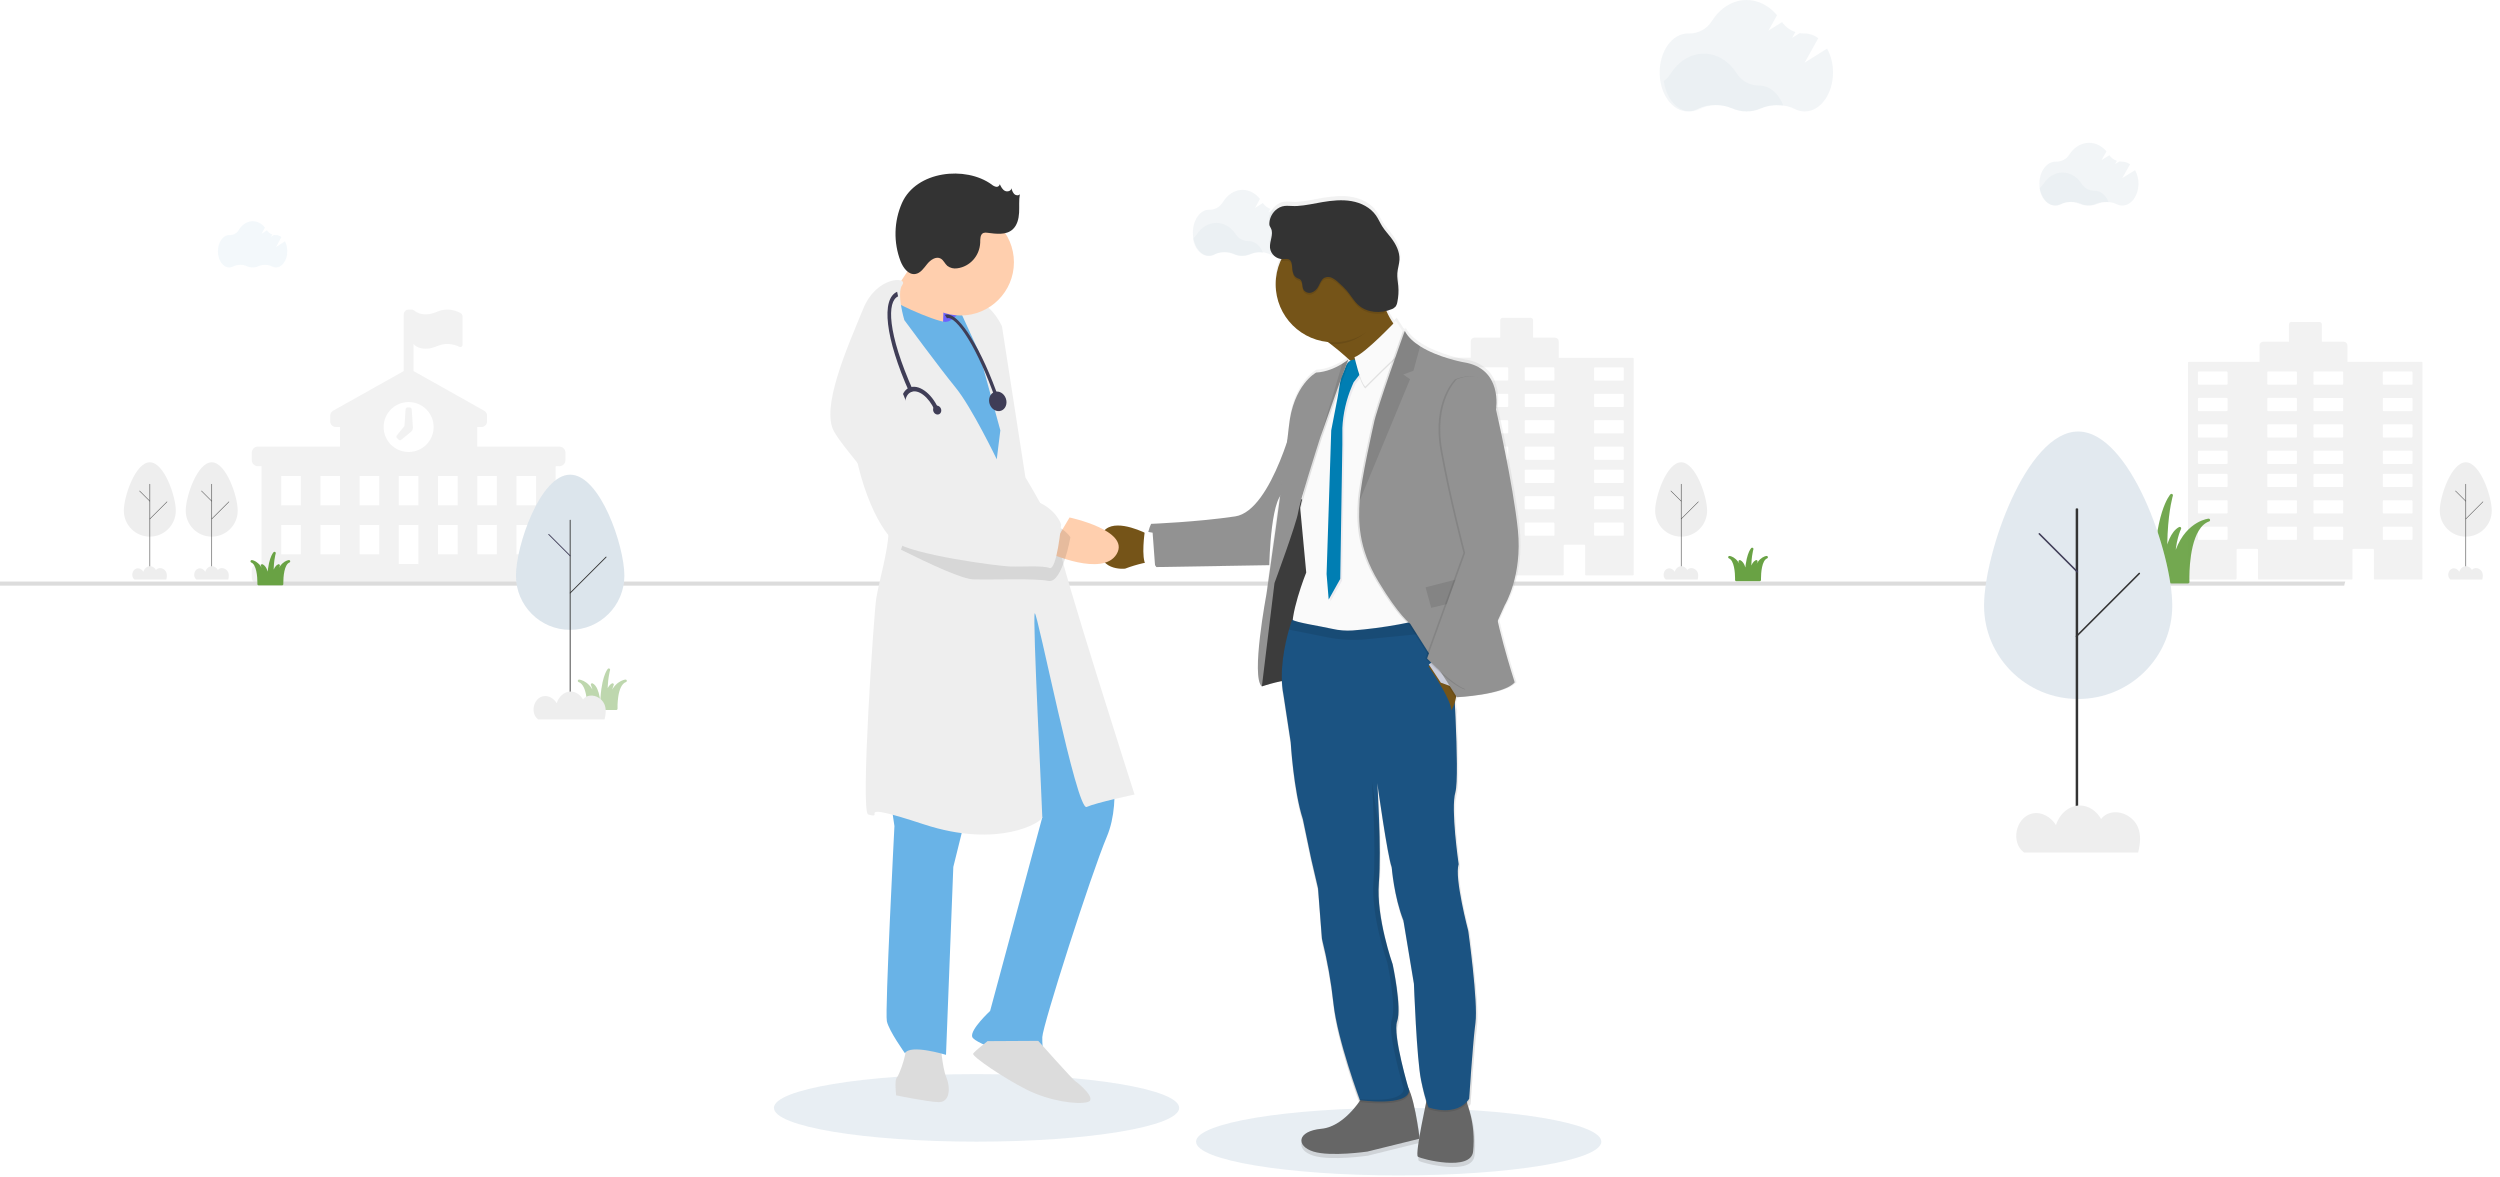 <svg xmlns="http://www.w3.org/2000/svg" width="533" height="251" viewBox="0 0 533 251">
    <defs>
        <linearGradient id="vwb3yh61ia" x1="49.99%" x2="49.99%" y1="100.007%" y2="-.002%">
            <stop offset="0%" stop-color="gray" stop-opacity=".25"/>
            <stop offset="54%" stop-color="gray" stop-opacity=".12"/>
            <stop offset="100%" stop-color="gray" stop-opacity=".1"/>
        </linearGradient>
    </defs>
    <g fill="none" fill-rule="evenodd">
        <g>
            <g>
                <g>
                    <path fill="#DCDCDC" fill-rule="nonzero" d="M499.776 124.868L0 124.868 0 123.988 500 123.988z" transform="translate(-782 -514) translate(782 514)"/>
                    <path fill="#DCDCDC" fill-rule="nonzero" d="M516.298 77.157h-15.817v-3.469c0-.22-.086-.431-.24-.587-.153-.156-.361-.243-.578-.243h-4.644v-3.696c0-.288-.23-.522-.515-.522h-5.986c-.284 0-.514.234-.515.522v3.696h-5.457c-.218 0-.427.087-.58.242-.154.156-.241.368-.241.588v3.467h-15.08c-.09 0-.165.076-.165.169v46.059c0 .093.074.169.166.169h10.023c.092 0 .167-.076.167-.169v-6.2c0-.093.075-.168.167-.168h4.234c.092 0 .166.076.166.169v6.196c0 .092.073.168.165.169h19.808c.092-.001.166-.076.166-.17v-6.195c0-.093.074-.169.165-.17h4.234c.092 0 .167.076.167.17v6.196c0 .093.075.168.167.169h10.023c.092-.001.166-.076.166-.17V77.327c0-.093-.074-.168-.166-.169zm-41.37 37.757c0 .105-.072.19-.16.19h-6.015c-.043 0-.084-.02-.114-.055-.03-.036-.047-.084-.047-.135v-2.434c0-.05.017-.1.047-.136.03-.036.071-.056.114-.056h6.015c.088.001.16.087.16.192v2.434zm0-5.633c0 .105-.072.19-.16.191h-6.015c-.043 0-.084-.02-.114-.056-.03-.036-.047-.085-.047-.136v-2.432c0-.05.017-.1.047-.136.03-.036.071-.056.114-.056h6.015c.042 0 .083.02.113.057.03.036.047.084.047.135v2.433zm0-5.632c0 .105-.072.19-.16.191h-6.015c-.089 0-.161-.086-.161-.191v-2.433c0-.05.017-.1.047-.136.03-.036.071-.056.114-.056h6.015c.088.001.16.087.16.192v2.433zm0-4.928c0 .05-.017.1-.047.135-.03.036-.07.056-.113.056h-6.015c-.043 0-.084-.02-.114-.056-.03-.036-.047-.084-.047-.135v-2.434c0-.05.017-.1.047-.135.03-.036.071-.056.114-.056h6.015c.042 0 .083.02.113.056.03.036.047.084.047.135v2.434zm0-5.633c0 .105-.072.191-.16.192h-6.015c-.043 0-.084-.02-.114-.056-.03-.036-.047-.085-.047-.136v-2.434c0-.05.017-.099.047-.135.03-.035.071-.055.114-.055h6.015c.088 0 .16.085.16.19v2.434zm0-5.63c0 .105-.072.19-.16.19h-6.015c-.043 0-.084-.02-.114-.055-.03-.036-.047-.084-.047-.135v-2.434c0-.106.072-.191.161-.192h6.015c.088.001.16.087.16.192v2.434zm0-5.634c0 .05-.017.1-.047.135-.03.036-.07.057-.113.057h-6.015c-.043 0-.084-.02-.114-.056-.03-.036-.047-.085-.047-.136v-2.432c0-.05.017-.1.047-.136.03-.036.071-.056.114-.056h6.015c.042 0 .083.02.113.057.03.036.047.084.047.135v2.432zm14.784 33.09c0 .05-.017.1-.047.135s-.071.055-.114.055h-6.013c-.089 0-.161-.085-.162-.19v-2.434c0-.106.073-.192.162-.192h6.013c.043 0 .084.02.114.056.03.036.047.085.047.136v2.434zm0-5.634c0 .051-.017.1-.047.136-.03.036-.071.056-.114.056h-6.013c-.09 0-.162-.086-.162-.192v-2.432c0-.106.072-.192.162-.192h6.013c.043 0 .084.02.114.056.03.036.047.085.047.136v2.432zm0-5.63c0 .105-.072.19-.161.19h-6.013c-.09 0-.162-.085-.162-.19v-2.434c0-.106.073-.192.162-.192h6.013c.043 0 .084.02.114.056.03.036.047.085.047.136v2.433zm0-4.929c0 .05-.017.1-.047.135-.03.036-.071.056-.114.056h-6.013c-.043 0-.084-.02-.115-.056-.03-.035-.047-.084-.047-.135v-2.434c0-.05.017-.1.047-.135.03-.036.072-.056.115-.056h6.013c.043 0 .084.02.114.056.03.035.047.084.047.135v2.434zm0-5.633c0 .051-.017.1-.047.136-.03.036-.071.056-.114.056h-6.013c-.09 0-.162-.086-.162-.192v-2.434c0-.105.073-.19.162-.19h6.013c.043 0 .084.02.114.055.03.036.047.084.047.135v2.434zm0-5.63c0 .05-.017.1-.047.135s-.071.055-.114.055h-6.013c-.089 0-.161-.085-.162-.19v-2.434c0-.106.073-.192.162-.192h6.013c.089 0 .161.086.161.192v2.434zm0-5.634c0 .051-.017.1-.047.136-.03.036-.071.056-.114.056h-6.013c-.09 0-.162-.086-.162-.192v-2.432c0-.106.072-.192.162-.192h6.013c.043 0 .084.02.114.056.03.036.047.085.047.136v2.432zm9.856 33.09c0 .05-.017.1-.048.135-.03.035-.071.055-.114.055h-6.013c-.089 0-.16-.085-.161-.19v-2.435c0-.105.072-.19.161-.191h6.01c.09 0 .163.086.163.191l.002 2.435zm0-5.633c0 .05-.017.1-.047.135-.03.036-.072.056-.115.056h-6.013c-.089 0-.161-.086-.161-.191v-2.434c0-.105.072-.19.161-.191h6.01c.044 0 .085.02.116.056.03.036.047.085.047.135l.002 2.434zm0-5.632c0 .106-.073.191-.162.191h-6.013c-.089 0-.16-.086-.161-.19v-2.434c0-.106.072-.191.161-.192h6.01c.09 0 .163.086.163.192l.002 2.433zm0-4.928c0 .051-.017.1-.047.135-.03.036-.072.056-.115.056h-6.013c-.043 0-.084-.02-.114-.056-.03-.036-.047-.084-.047-.135v-2.434c0-.05.017-.1.047-.135.03-.036.071-.056.114-.056h6.01c.044 0 .085.02.115.056.03.035.048.084.048.135l.002 2.434zm0-5.632c0 .105-.072.191-.162.191h-6.013c-.089 0-.161-.086-.161-.191v-2.435c0-.105.072-.19.161-.19h6.01c.044 0 .085.02.115.055.03.036.047.084.048.135l.002 2.435zm0-5.63c0 .05-.017.098-.048.134-.03.035-.071.055-.114.055h-6.013c-.089 0-.16-.085-.161-.19v-2.435c0-.105.072-.19.161-.191h6.01c.09 0 .162.086.163.191l.002 2.435zm0-5.634c0 .05-.017.1-.047.135-.03.036-.072.056-.115.056h-6.013c-.089 0-.161-.086-.161-.191V79.39c0-.105.072-.19.161-.191h6.01c.044 0 .085.02.116.056.03.036.047.085.047.135l.002 2.434zm14.784 33.089c0 .105-.073.19-.162.19h-6.012c-.043 0-.084-.02-.114-.055-.03-.036-.048-.084-.048-.135v-2.434c0-.106.072-.192.162-.192h6.01c.043 0 .085.02.116.056.03.036.048.085.048.136v2.434zm0-5.634c0 .106-.072.192-.162.192h-6.012c-.043 0-.084-.02-.115-.056-.03-.036-.047-.085-.047-.136v-2.432c0-.051.017-.1.047-.136.03-.036.072-.056.115-.056h6.01c.09 0 .162.086.162.192l.002 2.432zm0-5.631c0 .106-.073.191-.162.191h-6.012c-.09 0-.162-.085-.162-.191v-2.433c0-.106.072-.192.162-.192h6.01c.043 0 .085.02.116.056.03.036.048.085.048.136v2.433zm0-4.928c0 .05-.017.1-.047.135-.03.036-.072.056-.115.056h-6.012c-.043 0-.084-.02-.115-.056-.03-.035-.047-.084-.047-.135v-2.434c0-.05.017-.1.047-.135.03-.036.072-.056.115-.056h6.01c.043 0 .084.02.114.056.03.035.048.084.048.135l.002 2.434zm0-5.633c0 .106-.073.192-.162.192h-6.012c-.09 0-.162-.086-.162-.192v-2.434c0-.05.017-.1.048-.135.03-.035.071-.055.114-.055h6.01c.089 0 .16.085.162.19l.002 2.434zm0-5.63c0 .105-.073.19-.162.19h-6.012c-.043 0-.084-.02-.114-.055-.03-.036-.048-.084-.048-.135v-2.434c0-.106.073-.191.162-.192h6.01c.043 0 .085.02.116.056.03.036.048.085.048.136v2.434zm0-5.634c0 .106-.072.192-.162.192h-6.012c-.043 0-.084-.02-.115-.056-.03-.036-.047-.085-.047-.136v-2.432c0-.051.017-.1.047-.136.03-.036.072-.056.115-.056h6.01c.09 0 .162.086.162.192l.002 2.432z" opacity=".381" transform="translate(-782 -514) translate(782 514)"/>
                    <g fill="#004B6B" fill-rule="nonzero">
                        <path d="M20.396 5.83l-2.732 1.688 1.658-2.927c-.47-.364-1.051-.566-1.652-.573h-.043c-.19.003-.38-.011-.567-.041l-.927.57.397-.7c-.655-.223-1.222-.641-1.62-1.194l-1.655 1.02 1.047-1.849C13.332.694 12.029 0 10.594 0 8.871 0 7.336.996 6.346 2.546c-.596.945-1.668 1.507-2.809 1.47h-.092C1.543 4.017 0 6.113 0 8.697c0 2.585 1.543 4.68 3.445 4.68.418-.002.83-.102 1.198-.293 1.242-.62 2.87-.638 4.169-.079 1.127.493 2.416.496 3.545.008 1.288-.548 2.9-.536 4.132.078.366.187.773.285 1.186.286 1.902 0 3.445-2.095 3.445-4.68.01-.999-.239-1.985-.724-2.866z" opacity=".052" transform="translate(-782 -514) translate(782 514) translate(434.8 30.448)"/>
                        <path d="M14.784 12.717c-.963-.178-1.959-.073-2.86.3-1.094.474-2.342.474-3.436 0-1.259-.543-2.838-.53-4.04.077-.36.184-.759.281-1.164.282-1.638 0-3-1.602-3.284-3.715.327-.232.605-.523.819-.857.96-1.5 2.448-2.468 4.118-2.468 1.67 0 3.14.942 4.1 2.434.582.913 1.615 1.465 2.721 1.452h.042c1.306-.001 2.435 1.014 2.984 2.495z" opacity=".03" transform="translate(-782 -514) translate(782 514) translate(434.8 30.448)"/>
                    </g>
                    <g fill="#004B6B" fill-rule="nonzero">
                        <path d="M36.221 10.356l-4.781 2.998 2.9-5.198c-.82-.648-1.838-1.006-2.89-1.018h-.075c-.332.004-.665-.02-.993-.074l-1.62 1.012.694-1.243c-1.147-.396-2.139-1.138-2.834-2.121l-2.898 1.813 1.832-3.285C23.86 1.232 21.578 0 19.068 0c-3.016 0-5.702 1.769-7.435 4.522-1.043 1.679-2.92 2.677-4.915 2.613h-.162c-3.328 0-6.028 3.722-6.028 8.313 0 4.59 2.7 8.312 6.028 8.312.732-.003 1.452-.181 2.098-.52 2.173-1.1 5.021-1.133 7.295-.14 1.972.875 4.228.88 6.204.014 2.254-.974 5.074-.952 7.23.137.64.332 1.353.507 2.076.509 3.328 0 6.028-3.722 6.028-8.312.019-1.776-.417-3.526-1.266-5.092z" opacity=".052" transform="translate(-782 -514) translate(782 514) translate(353.312)"/>
                        <path d="M26.928 22.607c-1.662-.311-3.381-.128-4.938.525-1.887.828-4.042.828-5.93 0-2.173-.95-4.9-.93-6.975.134-.619.323-1.308.492-2.009.494-2.827 0-5.177-2.804-5.668-6.501.565-.406 1.045-.915 1.414-1.5 1.656-2.625 4.225-4.319 7.109-4.319 2.883 0 5.42 1.649 7.077 4.259 1.005 1.6 2.787 2.563 4.697 2.542h.072c2.254-.003 4.204 1.775 5.151 4.366z" opacity=".03" transform="translate(-782 -514) translate(782 514) translate(353.312)"/>
                    </g>
                    <g fill="#004B6B" fill-rule="nonzero">
                        <path d="M20.924 6.137l-2.732 1.777 1.658-3.081c-.47-.384-1.051-.596-1.652-.603h-.043c-.19.003-.38-.012-.567-.044l-.927.6.397-.737c-.655-.235-1.222-.674-1.62-1.257l-1.655 1.074L14.83 1.92C13.86.73 12.557 0 11.122 0 9.4 0 7.864 1.048 6.874 2.68c-.596.995-1.668 1.586-2.809 1.548h-.092C2.07 4.228.528 6.434.528 9.154s1.543 4.926 3.445 4.926c.418-.002.83-.107 1.198-.308 1.242-.652 2.87-.672 4.169-.083 1.127.519 2.416.522 3.545.008 1.288-.577 2.9-.564 4.132.081.366.197.773.3 1.186.302 1.902 0 3.445-2.205 3.445-4.926.01-1.052-.239-2.09-.724-3.017z" opacity=".052" transform="translate(-782 -514) translate(782 514) translate(253.792 40.48)"/>
                        <path d="M15.488 13.421c-.974-.178-1.982-.073-2.894.3-1.107.474-2.37.474-3.477 0-1.274-.543-2.872-.53-4.089.077-.362.184-.767.281-1.177.282-1.658 0-3.035-1.602-3.323-3.715.331-.232.612-.523.829-.857.97-1.5 2.477-2.468 4.167-2.468s3.178.942 4.149 2.434c.589.913 1.634 1.465 2.753 1.452h.042c1.322-.001 2.465 1.014 3.02 2.495z" opacity=".03" transform="translate(-782 -514) translate(782 514) translate(253.792 40.48)"/>
                    </g>
                    <path fill="#007EB3" fill-rule="nonzero" d="M60.744 51.458l-1.912 1.24 1.16-2.158c-.328-.268-.735-.417-1.156-.422h-.03c-.133 0-.266-.01-.397-.031l-.648.42.277-.516c-.459-.164-.855-.472-1.133-.88l-1.16.762.732-1.363c-.678-.832-1.583-1.342-2.598-1.342-1.207 0-2.28.733-2.974 1.876-.416.697-1.168 1.111-1.966 1.083h-.065c-1.332 0-2.41 1.545-2.41 3.449s1.078 3.448 2.41 3.448c.293-.001.582-.075.84-.215.918-.456 1.985-.477 2.919-.059.789.36 1.69.36 2.48 0 .926-.41 1.981-.39 2.892.057.257.137.542.21.831.21 1.332 0 2.412-1.544 2.412-3.448.008-.736-.165-1.462-.504-2.11z" opacity=".052" transform="translate(-782 -514) translate(782 514)"/>
                    <path fill="#FFF" fill-rule="nonzero" d="M60.744 51.458l-1.912 1.24 1.16-2.158c-.328-.268-.735-.417-1.156-.422h-.03c-.133 0-.266-.01-.397-.031l-.648.42.277-.516c-.459-.164-.855-.472-1.133-.88l-1.16.762.732-1.363c-.678-.832-1.583-1.342-2.598-1.342-1.207 0-2.28.733-2.974 1.876-.416.697-1.168 1.111-1.966 1.083h-.065c-1.332 0-2.41 1.545-2.41 3.449s1.078 3.448 2.41 3.448c.293-.001.582-.075.84-.215.918-.456 1.985-.477 2.919-.059.789.36 1.69.36 2.48 0 .926-.41 1.981-.39 2.892.057.257.137.542.21.831.21 1.332 0 2.412-1.544 2.412-3.448.008-.736-.165-1.462-.504-2.11z" opacity=".052" transform="translate(-782 -514) translate(782 514)"/>
                    <path fill="#FFF" fill-rule="nonzero" d="M57.024 56.562c-.686-.124-1.395-.05-2.037.21-.78.333-1.674.333-2.455 0-.924-.385-1.98-.366-2.887.054-.256.129-.541.197-.83.198-1.171 0-2.146-1.123-2.351-2.603.233-.162.432-.364.584-.597.687-1.053 1.75-1.728 2.944-1.728s2.244.667 2.93 1.709c.417.64 1.154 1.025 1.945 1.017h.03c.927-.015 1.734.696 2.127 1.74z" opacity=".03" transform="translate(-782 -514) translate(782 514)"/>
                    <path fill="#DCDCDC" d="M88.013 90.863l.017.252c.024.368-.128.722-.413.952l-1.297 1.062-.782.636c-.165.134-.402.122-.553-.026l-.357-.357c-.15-.15-.162-.387-.027-.552l1.629-1.988.238-3.59c.015-.216.194-.383.41-.383h.482c.219 0 .398.167.413.383l.24 3.61zm22.097 16.874h4.18v-6.26h-4.18v6.26zm0 10.434h4.18v-6.26h-4.18v6.26zm-8.36-10.434h4.18v-6.26h-4.18v6.26zm0 10.434h4.18v-6.26h-4.18v6.26zm-8.36-10.434h4.18v-6.26h-4.18v6.26zm0 10.434h4.18v-6.26h-4.18v6.26zm-6.27-21.81c-2.948 0-5.33-2.378-5.33-5.319 0-2.942 2.382-5.323 5.33-5.323 2.945 0 5.328 2.38 5.328 5.323 0 2.94-2.383 5.32-5.328 5.32zm-2.09 11.376h4.18v-6.26h-4.18v6.26zm0 12.521h4.18v-8.347h-4.18v8.347zm-8.36-12.52h4.18v-6.261h-4.18v6.26zm0 10.433h4.18v-6.26h-4.18v6.26zm-8.36-10.434h4.18v-6.26h-4.18v6.26zm0 10.434h4.18v-6.26h-4.18v6.26zm-8.36-10.434h4.18v-6.26h-4.18v6.26zm0 10.434h4.18v-6.26h-4.18v6.26zm59.304-18.781c.722 0 1.306-.584 1.306-1.305V96.52c0-.722-.584-1.304-1.306-1.304H101.75v-4.174h.88c.669 0 1.21-.54 1.21-1.206v-1.219c0-.436-.235-.84-.617-1.051l-15.058-8.458v-5.776s.656 1.015 2.62 1.015c1.96 0 2.605-1.015 4.564-1.015 1.114 0 2.018.33 2.59.612.145.073.317.065.456-.02.135-.086.22-.237.22-.398V67.46c0-.293-.16-.565-.417-.709-.53-.301-1.547-.75-2.849-.75-1.959 0-2.605 1.015-4.564 1.015-1.306 0-2.041-.45-2.38-.752-.192-.17-.436-.263-.694-.263h-.591c-.58 0-1.045.466-1.045 1.043v12.065l-15.06 8.458c-.379.211-.615.615-.615 1.051v1.22c0 .665.54 1.205 1.208 1.205h.882v4.174H54.986c-.723 0-1.306.582-1.306 1.304v1.565c0 .721.583 1.305 1.306 1.305h.784v20.868h-.784c-.723 0-1.306.583-1.306 1.305v1.565c0 .72.583 1.304 1.306 1.304h64.268c.722 0 1.306-.583 1.306-1.304v-1.565c0-.722-.584-1.305-1.306-1.305h-.784V99.39h.784z" opacity=".381" transform="translate(-782 -514) translate(782 514)"/>
                    <path fill="#DCDCDC" fill-rule="nonzero" d="M348.138 76.277h-15.817v-3.469c0-.22-.086-.431-.24-.587-.153-.156-.361-.243-.578-.243h-4.644v-3.696c0-.288-.23-.522-.515-.522h-5.986c-.284 0-.514.234-.515.522v3.696h-5.457c-.218 0-.427.087-.58.242-.154.156-.241.368-.241.588v3.467h-15.08c-.09 0-.165.076-.165.169v46.059c0 .093.074.169.166.169h10.023c.092 0 .167-.076.167-.169v-6.2c0-.093.075-.168.167-.168h4.234c.092 0 .166.076.166.169v6.196c0 .092.073.168.165.169h19.808c.092-.001.166-.076.166-.17v-6.195c0-.093.074-.169.165-.17h4.234c.092 0 .167.076.167.17v6.196c0 .093.075.168.167.169h10.023c.092-.001.166-.076.166-.17V76.447c0-.093-.074-.168-.166-.169zm-41.37 37.757c0 .105-.072.19-.16.19h-6.015c-.043 0-.084-.02-.114-.055-.03-.036-.047-.084-.047-.135V111.6c0-.05.017-.1.047-.136.03-.036.071-.056.114-.056h6.015c.088.001.16.087.16.192v2.434zm0-5.633c0 .105-.072.19-.16.191h-6.015c-.043 0-.084-.02-.114-.056-.03-.036-.047-.085-.047-.136v-2.432c0-.05.017-.1.047-.136.03-.036.071-.056.114-.056h6.015c.042 0 .083.02.113.057.03.036.047.084.047.135v2.433zm0-5.632c0 .105-.072.19-.16.191h-6.015c-.089 0-.161-.086-.161-.191v-2.433c0-.05.017-.1.047-.136.03-.036.071-.056.114-.056h6.015c.088.001.16.087.16.192v2.433zm0-4.928c0 .05-.017.1-.047.135-.03.036-.07.056-.113.056h-6.015c-.043 0-.084-.02-.114-.056-.03-.036-.047-.084-.047-.135v-2.434c0-.05.017-.1.047-.135.03-.036.071-.056.114-.056h6.015c.042 0 .083.02.113.056.03.036.047.084.047.135v2.434zm0-5.633c0 .105-.072.191-.16.192h-6.015c-.043 0-.084-.02-.114-.056-.03-.036-.047-.085-.047-.136v-2.434c0-.05.017-.099.047-.135.03-.035.071-.055.114-.055h6.015c.088 0 .16.085.16.19v2.434zm0-5.63c0 .105-.072.19-.16.19h-6.015c-.043 0-.084-.02-.114-.055-.03-.036-.047-.084-.047-.135v-2.434c0-.106.072-.191.161-.192h6.015c.088.001.16.087.16.192v2.434zm0-5.634c0 .05-.017.1-.047.135-.03.036-.07.057-.113.057h-6.015c-.043 0-.084-.02-.114-.056-.03-.036-.047-.085-.047-.136v-2.432c0-.05.017-.1.047-.136.03-.036.071-.056.114-.056h6.015c.042 0 .083.02.113.057.03.036.047.084.047.135v2.432zm14.784 33.09c0 .05-.017.1-.047.135s-.071.055-.114.055h-6.013c-.089 0-.161-.085-.162-.19V111.6c0-.106.073-.192.162-.192h6.013c.043 0 .084.02.114.056.03.036.047.085.047.136v2.434zm0-5.634c0 .051-.017.1-.047.136-.03.036-.071.056-.114.056h-6.013c-.09 0-.162-.086-.162-.192v-2.432c0-.106.072-.192.162-.192h6.013c.043 0 .084.02.114.056.03.036.047.085.047.136v2.432zm0-5.63c0 .105-.072.19-.161.19h-6.013c-.09 0-.162-.085-.162-.19v-2.434c0-.106.073-.192.162-.192h6.013c.043 0 .084.02.114.056.03.036.047.085.047.136v2.433zm0-4.929c0 .05-.017.1-.047.135-.03.036-.071.056-.114.056h-6.013c-.043 0-.084-.02-.115-.056-.03-.035-.047-.084-.047-.135v-2.434c0-.05.017-.1.047-.135.03-.036.072-.056.115-.056h6.013c.043 0 .084.02.114.056.03.035.047.084.047.135v2.434zm0-5.633c0 .051-.017.1-.047.136-.03.036-.071.056-.114.056h-6.013c-.09 0-.162-.086-.162-.192v-2.434c0-.105.073-.19.162-.19h6.013c.043 0 .084.02.114.055.03.036.047.084.047.135v2.434zm0-5.63c0 .05-.017.1-.047.135s-.071.055-.114.055h-6.013c-.089 0-.161-.085-.162-.19v-2.434c0-.106.073-.192.162-.192h6.013c.089 0 .161.086.161.192v2.434zm0-5.634c0 .051-.017.1-.047.136-.03.036-.071.056-.114.056h-6.013c-.09 0-.162-.086-.162-.192v-2.432c0-.106.072-.192.162-.192h6.013c.043 0 .084.02.114.056.03.036.047.085.047.136v2.432zm9.856 33.09c0 .05-.017.1-.048.135-.03.035-.071.055-.114.055h-6.013c-.089 0-.16-.085-.161-.19V111.6c0-.105.072-.19.161-.191h6.01c.09 0 .163.086.163.191l.002 2.435zm0-5.633c0 .05-.017.1-.047.135-.03.036-.072.056-.115.056h-6.013c-.089 0-.161-.086-.161-.191v-2.434c0-.105.072-.19.161-.191h6.01c.044 0 .085.02.116.056.03.036.047.085.047.135l.002 2.434zm0-5.632c0 .106-.073.191-.162.191h-6.013c-.089 0-.16-.086-.161-.19v-2.434c0-.106.072-.192.161-.192h6.01c.09 0 .163.086.163.192l.002 2.433zm0-4.928c0 .051-.017.1-.047.135-.03.036-.072.056-.115.056h-6.013c-.043 0-.084-.02-.114-.056-.03-.036-.047-.084-.047-.135v-2.434c0-.05.017-.1.047-.135.03-.036.071-.056.114-.056h6.01c.044 0 .085.02.115.056.03.035.048.084.048.135l.002 2.434zm0-5.632c0 .105-.072.191-.162.191h-6.013c-.089 0-.161-.086-.161-.191v-2.435c0-.105.072-.19.161-.19h6.01c.044 0 .085.02.115.055.03.036.047.084.048.135l.002 2.435zm0-5.63c0 .05-.017.098-.048.134-.03.035-.071.055-.114.055h-6.013c-.089 0-.16-.085-.161-.19v-2.435c0-.105.072-.19.161-.191h6.01c.09 0 .162.086.163.191l.002 2.435zm0-5.634c0 .05-.017.1-.047.135-.03.036-.072.056-.115.056h-6.013c-.089 0-.161-.086-.161-.191V78.51c0-.105.072-.19.161-.191h6.01c.044 0 .085.02.116.056.03.036.047.085.047.135l.002 2.434zm14.784 33.089c0 .105-.073.19-.162.19h-6.012c-.043 0-.084-.02-.114-.055-.03-.036-.048-.084-.048-.135V111.6c0-.106.072-.192.162-.192h6.01c.043 0 .085.02.116.056.03.036.048.085.048.136v2.434zm0-5.634c0 .106-.072.192-.162.192h-6.012c-.043 0-.084-.02-.115-.056-.03-.036-.047-.085-.047-.136v-2.432c0-.051.017-.1.047-.136.03-.036.072-.056.115-.056h6.01c.09 0 .162.086.162.192l.002 2.432zm0-5.631c0 .106-.073.191-.162.191h-6.012c-.09 0-.162-.085-.162-.191v-2.433c0-.106.072-.192.162-.192h6.01c.043 0 .085.02.116.056.03.036.048.085.048.136v2.433zm0-4.928c0 .05-.017.1-.047.135-.03.036-.072.056-.115.056h-6.012c-.043 0-.084-.02-.115-.056-.03-.035-.047-.084-.047-.135v-2.434c0-.05.017-.1.047-.135.03-.036.072-.056.115-.056h6.01c.043 0 .084.02.114.056.03.035.048.084.048.135l.002 2.434zm0-5.633c0 .106-.073.192-.162.192h-6.012c-.09 0-.162-.086-.162-.192v-2.434c0-.05.017-.1.048-.135.03-.035.071-.055.114-.055h6.01c.089 0 .16.085.162.19l.002 2.434zm0-5.63c0 .105-.073.19-.162.19h-6.012c-.043 0-.084-.02-.114-.055-.03-.036-.048-.084-.048-.135v-2.434c0-.106.073-.191.162-.192h6.01c.043 0 .085.02.116.056.03.036.048.085.048.136v2.434zm0-5.634c0 .106-.072.192-.162.192h-6.012c-.043 0-.084-.02-.115-.056-.03-.036-.047-.085-.047-.136v-2.432c0-.051.017-.1.047-.136.03-.036.072-.056.115-.056h6.01c.09 0 .162.086.162.192l.002 2.432z" opacity=".381" transform="translate(-782 -514) translate(782 514)"/>
                    <g fill="#69A244" stroke="#69A244" stroke-linecap="round" stroke-linejoin="round" stroke-width=".55">
                        <path d="M3.52 6.6C3.547 1.296 4.84 0 4.84 0s-.652 2.023-.395 5.81c.095-1.022.385-2.733 1.275-3.17 0 0-.715 1.308-.415 3.464C5.6 2.034 7.92 1.76 7.92 1.76c-1.33.517-1.465 3.428-1.47 4.47v.198l.003.172H5.28l-.001-.001L3.52 6.6zm-.905-.497l.002-.013C2.91 3.942 2.2 2.64 2.2 2.64c1.293.635 1.32 3.96 1.32 3.96h0l-.88-.001V6.6H1.467l.003-.172V6.23C1.466 5.188 1.33 2.277 0 1.76c0 0 2.32.274 2.615 4.343z" transform="translate(-782 -514) translate(782 514) translate(53.68 117.92)"/>
                    </g>
                    <g fill="#69A244" stroke="#69A244" stroke-linecap="round" stroke-linejoin="round" stroke-width=".55">
                        <path d="M3.52 6.6C3.547 1.296 4.84 0 4.84 0s-.652 2.023-.395 5.81c.095-1.022.385-2.733 1.275-3.17 0 0-.715 1.308-.415 3.464C5.6 2.034 7.92 1.76 7.92 1.76c-1.33.517-1.465 3.428-1.47 4.47v.198l.003.172H5.28l-.001-.001L3.52 6.6zm-.905-.497l.002-.013C2.91 3.942 2.2 2.64 2.2 2.64c1.293.635 1.32 3.96 1.32 3.96h0l-.88-.001V6.6H1.467l.003-.172V6.23C1.466 5.188 1.33 2.277 0 1.76c0 0 2.32.274 2.615 4.343z" transform="translate(-782 -514) translate(782 514) translate(368.72 117.04)"/>
                    </g>
                    <g fill="#69A244" stroke="#69A244" stroke-linecap="round" stroke-linejoin="round" stroke-width=".616" opacity=".93">
                        <path d="M15.84 7.04s-1.36 2.698-1.3 7.292c1.583-7.785 6.598-8.91 7.362-9.038l.054-.008L22 5.28c-3.977 1.405-4.394 9.295-4.412 12.16v.302c0 .466.012.738.012.738h-3.52v-.001h-.88v.001h-2.64C10.633 3.63 14.08 0 14.08 0s-.032.104-.085.31l-.039.151c-.333 1.342-1.217 5.586-1.073 12.46.474-2.476 1.348-5.025 2.957-5.881zM.044 5.286l.054.008c.764.128 5.779 1.253 7.361 9.038C7.521 9.738 6.16 7.04 6.16 7.04c3.328 1.77 3.511 10.787 3.52 11.406v.034l-1.76-.001v.001H4.4s.011-.272.013-.738v-.302C4.392 14.575 3.976 6.685 0 5.28l.044.006z" transform="translate(-782 -514) translate(782 514) translate(448.88 105.6)"/>
                    </g>
                    <g fill-rule="nonzero">
                        <g>
                            <path fill="#EEE" d="M0 10.314C0 7.256 2.48 0 5.54 0s5.541 7.256 5.541 10.314c-.002 3.059-2.482 5.537-5.54 5.537-3.059 0-5.539-2.478-5.541-5.537z" transform="translate(-782 -514) translate(782 514) translate(520.16 98.56)"/>
                            <path fill="#333" d="M5.55 23.785c-.014 0-.028-.005-.039-.013-.01-.009-.016-.02-.016-.032V4.65c0-.025.025-.045.055-.045s.055.02.055.045v19.09c0 .012-.006.023-.016.032-.01.008-.024.013-.039.013z" transform="translate(-782 -514) translate(782 514) translate(520.16 98.56)"/>
                            <path fill="#333" d="M5.54 8.335c-.011 0-.023-.004-.031-.013L3.315 6.131c-.017-.018-.017-.047 0-.065.018-.018.047-.018.065 0l2.193 2.192c.013.013.017.032.01.05-.007.016-.024.027-.042.027zM5.54 12.13c-.018 0-.034-.012-.041-.029-.007-.017-.004-.036.01-.05l3.672-3.67c.018-.017.047-.017.065 0 .017.018.017.047 0 .065l-3.673 3.67c-.009.009-.02.013-.032.013z" transform="translate(-782 -514) translate(782 514) translate(520.16 98.56)"/>
                            <path fill="#EEE" d="M2.245 24.978l.024.018h6.793c.133-.54.18-1.079-.02-1.547-.282-.668-1.12-1.085-1.787-.798-.158.07-.296.179-.4.316-.26-.466-.728-.817-1.267-.817-.676 0-1.237.553-1.42 1.19-.296-.497-.879-.845-1.449-.696-.953.25-1.254 1.732-.474 2.334z" transform="translate(-782 -514) translate(782 514) translate(520.16 98.56)"/>
                        </g>
                    </g>
                    <g fill-rule="nonzero">
                        <g>
                            <path fill="#EEE" d="M0 10.314C0 7.256 2.48 0 5.54 0s5.541 7.256 5.541 10.314c-.002 3.059-2.482 5.537-5.54 5.537-3.059 0-5.539-2.478-5.541-5.537z" transform="translate(-782 -514) translate(782 514) translate(279.84 98.56)"/>
                            <path fill="#333" d="M5.55 23.785c-.014 0-.028-.005-.039-.013-.01-.009-.016-.02-.016-.032V4.65c0-.025.025-.045.055-.045s.055.02.055.045v19.09c0 .012-.006.023-.016.032-.01.008-.024.013-.039.013z" transform="translate(-782 -514) translate(782 514) translate(279.84 98.56)"/>
                            <path fill="#333" d="M5.54 8.335c-.011 0-.023-.004-.031-.013L3.315 6.131c-.017-.018-.017-.047 0-.065.018-.018.047-.018.065 0l2.193 2.192c.013.013.017.032.01.05-.007.016-.024.027-.042.027zM5.54 12.13c-.018 0-.034-.012-.041-.029-.007-.017-.004-.036.01-.05l3.672-3.67c.018-.017.047-.017.065 0 .017.018.017.047 0 .065l-3.673 3.67c-.009.009-.02.013-.032.013z" transform="translate(-782 -514) translate(782 514) translate(279.84 98.56)"/>
                            <path fill="#EEE" d="M2.245 24.978l.024.018h6.793c.133-.54.18-1.079-.02-1.547-.282-.668-1.12-1.085-1.787-.798-.158.07-.296.179-.4.316-.26-.466-.728-.817-1.267-.817-.676 0-1.237.553-1.42 1.19-.296-.497-.879-.845-1.449-.696-.953.25-1.254 1.732-.474 2.334z" transform="translate(-782 -514) translate(782 514) translate(279.84 98.56)"/>
                        </g>
                    </g>
                    <g fill-rule="nonzero">
                        <g>
                            <path fill="#EEE" d="M0 10.314C0 7.256 2.48 0 5.54 0s5.541 7.256 5.541 10.314c-.002 3.059-2.482 5.537-5.54 5.537-3.059 0-5.539-2.478-5.541-5.537z" transform="translate(-782 -514) translate(782 514) translate(352.88 98.56)"/>
                            <path fill="#333" d="M5.55 23.785c-.014 0-.028-.005-.039-.013-.01-.009-.016-.02-.016-.032V4.65c0-.025.025-.045.055-.045s.055.02.055.045v19.09c0 .012-.006.023-.016.032-.01.008-.024.013-.039.013z" transform="translate(-782 -514) translate(782 514) translate(352.88 98.56)"/>
                            <path fill="#333" d="M5.54 8.335c-.011 0-.023-.004-.031-.013L3.315 6.131c-.017-.018-.017-.047 0-.065.018-.018.047-.018.065 0l2.193 2.192c.013.013.017.032.01.05-.007.016-.024.027-.042.027zM5.54 12.13c-.018 0-.034-.012-.041-.029-.007-.017-.004-.036.01-.05l3.672-3.67c.018-.017.047-.017.065 0 .017.018.017.047 0 .065l-3.673 3.67c-.009.009-.02.013-.032.013z" transform="translate(-782 -514) translate(782 514) translate(352.88 98.56)"/>
                            <path fill="#EEE" d="M2.245 24.978l.024.018h6.793c.133-.54.18-1.079-.02-1.547-.282-.668-1.12-1.085-1.787-.798-.158.07-.296.179-.4.316-.26-.466-.728-.817-1.267-.817-.676 0-1.237.553-1.42 1.19-.296-.497-.879-.845-1.449-.696-.953.25-1.254 1.732-.474 2.334z" transform="translate(-782 -514) translate(782 514) translate(352.88 98.56)"/>
                        </g>
                    </g>
                    <g fill-rule="nonzero">
                        <g>
                            <path fill="#EEE" d="M0 10.314C0 7.256 2.48 0 5.54 0s5.541 7.256 5.541 10.314c-.002 3.059-2.482 5.537-5.54 5.537-3.059 0-5.539-2.478-5.541-5.537z" transform="translate(-782 -514) translate(782 514) translate(39.6 98.56)"/>
                            <path fill="#333" d="M5.55 23.785c-.014 0-.028-.005-.039-.013-.01-.009-.016-.02-.016-.032V4.65c0-.025.025-.045.055-.045s.055.02.055.045v19.09c0 .012-.006.023-.016.032-.01.008-.024.013-.039.013z" transform="translate(-782 -514) translate(782 514) translate(39.6 98.56)"/>
                            <path fill="#333" d="M5.54 8.335c-.011 0-.023-.004-.031-.013L3.315 6.131c-.017-.018-.017-.047 0-.065.018-.018.047-.018.065 0l2.193 2.192c.013.013.017.032.01.05-.007.016-.024.027-.042.027zM5.54 12.13c-.018 0-.034-.012-.041-.029-.007-.017-.004-.036.01-.05l3.672-3.67c.018-.017.047-.017.065 0 .017.018.017.047 0 .065l-3.673 3.67c-.009.009-.02.013-.032.013z" transform="translate(-782 -514) translate(782 514) translate(39.6 98.56)"/>
                            <path fill="#EEE" d="M2.245 24.978l.024.018h6.793c.133-.54.18-1.079-.02-1.547-.282-.668-1.12-1.085-1.787-.798-.158.07-.296.179-.4.316-.26-.466-.728-.817-1.267-.817-.676 0-1.237.553-1.42 1.19-.296-.497-.879-.845-1.449-.696-.953.25-1.254 1.732-.474 2.334z" transform="translate(-782 -514) translate(782 514) translate(39.6 98.56)"/>
                        </g>
                    </g>
                    <g>
                        <g fill="#69A244" stroke="#69A244" stroke-linecap="round" stroke-linejoin="round" stroke-width=".55" opacity=".437">
                            <path d="M4.752 8.316C4.785 1.633 6.336 0 6.336 0s-.618 2.015-.539 5.816c.213-1.114.606-2.263 1.331-2.648 0 0-.613 1.216-.585 3.286.77-3.8 3.357-4.078 3.357-4.078-2.195.775-1.98 5.94-1.98 5.94H6.336v-.001l-1.584.001zM3.358 6.454v-.045c.018-2.043-.586-3.241-.586-3.241 1.457.775 1.574 4.637 1.583 5.102l.001.046-.792-.001v.001H1.98S2.195 3.151 0 2.376c0 0 2.587.278 3.358 4.078z" transform="translate(-782 -514) translate(782 514) translate(110 101.2) translate(13.464 41.58)"/>
                        </g>
                        <g fill-rule="nonzero">
                            <path fill="#FFF" d="M0 21.53C0 15.148 5.175 0 11.558 0c6.384 0 11.558 15.147 11.558 21.53-.001 6.383-5.176 11.556-11.558 11.556S.002 27.913 0 21.53z" transform="translate(-782 -514) translate(782 514) translate(110 101.2)"/>
                            <path fill="#1B5382" d="M0 21.53C0 15.148 5.175 0 11.558 0c6.384 0 11.558 15.147 11.558 21.53-.001 6.383-5.176 11.556-11.558 11.556S.002 27.913 0 21.53z" opacity=".156" transform="translate(-782 -514) translate(782 514) translate(110 101.2)"/>
                            <path fill="#333" d="M11.558 49.65c-.052 0-.095-.042-.095-.094V9.706c0-.052.043-.094.095-.094.053 0 .095.042.095.095v39.849c0 .052-.042.095-.095.095z" transform="translate(-782 -514) translate(782 514) translate(110 101.2)"/>
                            <path fill="#3F3D56" d="M11.558 17.4c-.025 0-.05-.01-.067-.028l-4.575-4.575c-.024-.024-.034-.059-.025-.092.009-.033.035-.058.068-.067.033-.009.068 0 .092.025l4.574 4.575c.028.027.036.068.021.103-.015.036-.05.059-.088.059z" transform="translate(-782 -514) translate(782 514) translate(110 101.2)"/>
                            <path fill="#333" d="M11.558 25.32c-.038 0-.073-.024-.088-.06-.014-.035-.006-.075.021-.103l7.661-7.66c.024-.025.06-.035.092-.026.033.009.059.035.068.067.008.033-.001.069-.025.093l-7.662 7.66c-.017.019-.042.029-.067.029z" transform="translate(-782 -514) translate(782 514) translate(110 101.2)"/>
                            <path fill="#EEE" d="M4.682 52.14l.051.037h14.17c.277-1.125.375-2.251-.04-3.23-.59-1.393-2.339-2.263-3.73-1.664-.329.146-.616.373-.833.66-.543-.973-1.518-1.706-2.643-1.705-1.41 0-2.581 1.153-2.964 2.485-.616-1.04-1.832-1.766-3.02-1.454-1.99.523-2.617 3.614-.99 4.871z" transform="translate(-782 -514) translate(782 514) translate(110 101.2)"/>
                        </g>
                    </g>
                    <g fill-rule="nonzero">
                        <path fill="#FFF" d="M0 37.109C0 26.107 8.983 0 20.064 0s20.064 26.107 20.064 37.109c-.003 11-8.985 19.915-20.064 19.915S.004 48.109 0 37.109z" transform="translate(-782 -514) translate(782 514) translate(423 92)"/>
                        <path fill="#1B5382" d="M0 37.109C0 26.107 8.983 0 20.064 0s20.064 26.107 20.064 37.109c-.003 11-8.985 19.915-20.064 19.915S.004 48.109 0 37.109z" opacity=".125" transform="translate(-782 -514) translate(782 514) translate(423 92)"/>
                        <path fill="#333" d="M19.8 85.536c-.146 0-.264-.074-.264-.164v-68.84c0-.09.118-.164.264-.164.146 0 .264.074.264.164v68.84c0 .09-.118.164-.264.164z" transform="translate(-782 -514) translate(782 514) translate(423 92)"/>
                        <path fill="#3F3D56" d="M19.896 30.096c-.045 0-.088-.018-.12-.05l-8.11-8.11c-.043-.042-.06-.104-.044-.163.015-.058.06-.104.12-.12.058-.015.12.002.162.045l8.11 8.11c.049.049.063.121.037.184-.026.063-.087.104-.155.104z" transform="translate(-782 -514) translate(782 514) translate(423 92)"/>
                        <path fill="#333" d="M19.702 43.824c-.067 0-.128-.04-.153-.103-.026-.062-.012-.133.036-.18L32.98 30.144c.041-.042.103-.059.16-.043.058.015.103.06.118.117.016.058-.001.12-.043.161L19.82 43.775c-.031.032-.074.049-.118.049z" transform="translate(-782 -514) translate(782 514) translate(423 92)"/>
                        <path fill="#EEE" d="M8.455 89.698c.029.022.058.04.087.062h24.31c.476-1.9.644-3.802-.068-5.454-1.013-2.354-4.014-3.823-6.399-2.812-.565.246-1.057.63-1.43 1.114-.932-1.643-2.604-2.881-4.534-2.88-2.418.002-4.429 1.949-5.085 4.197-1.056-1.755-3.143-2.982-5.183-2.455-3.411.883-4.489 6.104-1.698 8.228z" transform="translate(-782 -514) translate(782 514) translate(423 92)"/>
                    </g>
                </g>
                <g fill-rule="nonzero">
                    <g>
                        <path fill="#EEE" d="M0 10.314C0 7.256 2.48 0 5.54 0s5.541 7.256 5.541 10.314c-.002 3.059-2.482 5.537-5.54 5.537-3.059 0-5.539-2.478-5.541-5.537z" transform="translate(-782 -514) translate(782 514) translate(26.4 98.56)"/>
                        <path fill="#333" d="M5.55 23.785c-.014 0-.028-.005-.039-.013-.01-.009-.016-.02-.016-.032V4.65c0-.025.025-.045.055-.045s.055.02.055.045v19.09c0 .012-.006.023-.016.032-.01.008-.024.013-.039.013z" transform="translate(-782 -514) translate(782 514) translate(26.4 98.56)"/>
                        <path fill="#333" d="M5.54 8.335c-.011 0-.023-.004-.031-.013L3.315 6.131c-.017-.018-.017-.047 0-.065.018-.018.047-.018.065 0l2.193 2.192c.013.013.017.032.01.05-.007.016-.024.027-.042.027zM5.54 12.13c-.018 0-.034-.012-.041-.029-.007-.017-.004-.036.01-.05l3.672-3.67c.018-.017.047-.017.065 0 .017.018.017.047 0 .065l-3.673 3.67c-.009.009-.02.013-.032.013z" transform="translate(-782 -514) translate(782 514) translate(26.4 98.56)"/>
                        <path fill="#EEE" d="M2.245 24.978l.024.018h6.793c.133-.54.18-1.079-.02-1.547-.282-.668-1.12-1.085-1.787-.798-.158.07-.296.179-.4.316-.26-.466-.728-.817-1.267-.817-.676 0-1.237.553-1.42 1.19-.296-.497-.879-.845-1.449-.696-.953.25-1.254 1.732-.474 2.334z" transform="translate(-782 -514) translate(782 514) translate(26.4 98.56)"/>
                    </g>
                </g>
                <g transform="translate(-782 -514) translate(782 514) translate(165 37)">
                    <ellipse cx="43.2" cy="199.2" fill="#1B5382" fill-rule="nonzero" opacity=".1" rx="43.2" ry="7.2"/>
                    <g fill-rule="nonzero" transform="translate(68.4 4.8)">
                        <ellipse cx="64.8" cy="201.6" fill="#1B5382" opacity=".1" rx="43.2" ry="7.2"/>
                        <g>
                            <path fill="url(#vwb3yh61ia)" d="M87.8 87.069s3.829-6.297 2.811-16.175c-1.017-9.879-4.698-25.867-4.698-25.867s1.598-8.958-7.07-10.216c0 0-5.388-1.002-9.24-3.425-1.433-.903-2.652-1.996-3.311-3.31l-.15.417c-.086-.135-.164-.275-.236-.418l-.054.15-1.472-2.293s-.201.214-.541.566c-.592-.85-1.097-1.757-1.505-2.709.366-.088.725-.203 1.074-.343.334-.11.635-.303.876-.56.21-.293.347-.633.397-.99.235-1.144.302-2.316.199-3.48-.081-.903-.265-1.806-.202-2.724.066-.978.413-1.923.46-2.904.085-1.728-.773-3.371-1.832-4.74-.632-.816-1.343-1.575-1.89-2.448-.476-.758-.822-1.595-1.334-2.332C58.878 1.552 56.871.54 54.812.183c-2.059-.359-4.178-.136-6.24.204-1.805.301-3.611.738-5.417.843-1.577.09-2.863-.442-4.307.602-.969.714-1.58 1.811-1.68 3.01-.023.202-.008.406.045.602.085.203.186.4.301.587.641 1.264-.334 2.766-.207 4.177.158 1.286 1.18 2.293 2.468 2.432-.058.12-.12.238-.175.362-1.622 3.663-1.387 7.882.632 11.343 2.019 3.461 5.575 5.743 9.562 6.135l.56.43c1.264.979 2.685 2.15 4.055 3.423l-.027.02-.223-.126c-.417.33-.856.632-1.313.903-1.267.777-3.31 1.785-5.61 1.9 0 0-4.117 2.182-5.535 9.378-.292 5.123-8.578 56.258-6.155 58.157 1.406-.47 2.84-.853 4.292-1.15.022 1.123.14 2.242.355 3.344l1.55 10.146s.602 10.366 2.616 16.555l1.775 8.457 1.487 6.393.837 10.851c1.15 4.597 1.98 9.267 2.486 13.978.786 7.29 5.05 19.07 5.62 20.62-1.457 2.062-4.449 5.56-8.202 5.92-5.358.519-5.487 3.748-1.743 4.91 3.744 1.162 11.624 0 11.624 0l11.113-2.748c-.334 2.05-.509 3.669-.265 3.844.71.517 11.494 3.31 11.883-1.162.03-.37.057-.728.081-1.075.16-2.865-.222-5.735-1.129-8.457-.087-.268-.165-.54-.234-.81.16-.179.306-.37.439-.569 0 0 .777-12.076 1.357-16.404.046-.346.076-.767.09-1.243.269-5.189-1.625-18.839-1.625-18.839s-2.338-8.879-2.251-12.96c.013-.34.071-.675.172-1 0 0 0-.08-.03-.216 0-.057.027-.118.045-.172 0 0-1.186-8.126-1.02-12.96.022-.721.123-1.438.3-2.137.188-.918.284-1.853.286-2.79.15-3.311-.024-9.03-.265-14.394.027-.09.054-.18.076-.286.048-.427-.002-.86-.148-1.264-.018-.346-.033-.689-.051-1.029.1-.34.18-.701.253-1.075h.156v.021s10.12-.484 12.446-3.196c0 0-2.35-7.305-3.654-13.243l1.532-3.356zM44.193 64.347l-.16-.057c.256-.903.56-1.954.904-3.055-.292 1.192-.545 2.275-.744 3.112zm10.27-29.945l.045.042-.048-.027.003-.015zm12.641 156.67c-.545-1.875-2.709-9.52-2.64-13.165.016-.317.071-.63.166-.934.2-.66.302-1.347.301-2.037.217-3.805-1.24-10.622-1.24-10.622s-3.26-9.195-3.01-16.497c0-.184.021-.367.033-.551.054-.692.097-1.442.127-2.233v-.015c.123-2.82.096-6.216.015-9.382l-.018-.118c-.112-4.192-.32-7.967-.407-9.46.301 2.159 2.228 15.592 3.058 17.789 0 0 .455 6.197 2.52 11.437l2.263 13.623s.581 16.211 1.547 20.795c.434 2.04.8 3.416 1.075 4.313-.392 1.827-1.024 4.888-1.448 7.423-.25-1.653-1.129-7.95-2.339-10.366h-.003z"/>
                            <path fill="#666" d="M57.428 191.49s-3.778 6.848-9.09 7.36c-5.313.51-5.44 3.71-1.728 4.863 3.711 1.153 11.522 0 11.522 0l11.136-2.75s-1.345-11.011-3.136-11.586c-1.79-.575-8.704 2.113-8.704 2.113z"/>
                            <path fill="#666" d="M71.002 191.616s-2.817 12.672-2.107 13.187c.71.514 11.392 3.262 11.778-1.153.03-.371.057-.726.081-1.066.158-2.84-.222-5.683-1.12-8.382-.3-.903-.511-1.87-.433-2.586.177-1.79-8.199 0-8.199 0z"/>
                            <path fill="#755418" d="M67.508 31.187s-8.642 21.226-7.104 14.409c1.018-4.515-5.559-10.514-10.107-14.038-2.314-1.806-4.102-2.953-4.102-2.953S62.418 9.69 61.268 17.85c-.315 2.234-.01 4.513.885 6.585 1.79 4.256 5.355 6.751 5.355 6.751zM12.31 78.14c-.458-.117-1.204-.042-1.978.124-1.31.302-2.598.693-3.856 1.17 0 0-6.36.768-5.4-5.902.714-4.972 6.37-3.166 9.202-1.932.963.424 1.601.78 1.601.78l.43 5.76z"/>
                            <path fill="#333" d="M45.72 65.407s-5.088-3.043-5.696.797c-.608 3.84-1.408 10.402-1.408 10.402l-1.409 8.353-1.824 16.735.256 2.847s5.418-1.824 6.688-1.183c1.27.641 2.306-7.04 2.306-7.04l2.106-7.937.32-16.831-1.34-6.143z"/>
                            <path fill="#929292" d="M45.72 65.407s-5.088-3.043-5.696.797c-.608 3.84-1.408 10.402-1.408 10.402l-1.409 8.353-1.824 16.735.256 2.847s5.418-1.824 6.688-1.183c1.27.641 2.306-7.04 2.306-7.04l2.106-7.937.32-16.831-1.34-6.143z" opacity=".1"/>
                            <path fill="#929292" d="M42.977 45.692s-5.025 21.406-13.04 22.604c-8.016 1.198-17.906 1.587-17.906 1.587s-2.495 4.463 1.105 9.216l24.079-.405s.296-16.463 3.755-15.494l2.007-17.508z"/>
                            <path fill="#929292" d="M42.977 45.692S37.511 62.232 40.97 63.2l2.007-17.508z" opacity=".05"/>
                            <path fill="#FFF" d="M12.337 71.771l-1.665-.3s-.852 5.718.262 7.223h1.914l-.511-6.923z"/>
                            <path fill="#000" d="M61.298 24.253c-1.968 4.213-5.39 7.32-10.354 7.32-.22 0-.433 0-.647-.015-2.314-1.806-4.102-2.953-4.102-2.953S62.418 9.69 61.268 17.85c-.355 2.498-.761 4.526.03 6.402z" opacity=".1"/>
                            <path fill="#755418" d="M63.309 18.82c-.005 6.83-5.545 12.362-12.375 12.358-6.83-.004-12.363-5.543-12.36-12.372.002-6.83 5.54-12.365 12.37-12.363 3.284-.006 6.434 1.296 8.755 3.619 2.32 2.323 3.62 5.474 3.61 8.758z"/>
                            <path fill="#FAFAFA" d="M70.867 94.398s-27.583 2.435-28.594-1.087c-1.012-3.522 2.814-13.057 2.814-13.057l-1.246-13.312-.045-.51s3.455-14.401 3.329-15.551c-.12-1.036 5.562-13.12 6.73-15.591.138-.286.21-.443.21-.443l.22.127.097.057 1.35.788 5.337-1.264 6.433-3.368.602 36.844 2.763 26.367z"/>
                            <path fill="#7C6992" d="M56.53 35.293s-1.887-.512-2.624 1.375c-.289.812-.63 1.603-1.023 2.369l-.735 4.382-1.345 6.923-.993 30.626.448 5.438 2.465-4.382.449-28.627v-3.56c.144-3.08.84-6.107 2.052-8.94l.343-.804 2.143-2.754-1.18-2.046z" opacity=".1"/>
                            <path fill="#007EB3" d="M56.148 34.907s-1.89-.511-2.624 1.376c-.29.811-.632 1.603-1.027 2.369l-.734 4.385-1.345 6.923-.99 30.625.448 5.442 2.465-4.397.448-28.61v-3.569c.148-3.078.843-6.105 2.053-8.94l.346-.803 2.143-2.75-1.183-2.05z"/>
                            <path fill="#000" d="M64.212 27.004s-6.529 6.922-8.834 7.744c0 0 1.153 5.25 2.305 6.273 0 0 6.85-6.986 8.064-7.552l1.017-2.49-2.552-3.975z" opacity=".1"/>
                            <path fill="#FAFAFA" d="M64.212 26.61s-6.529 6.922-8.834 7.744c0 0 1.153 5.249 2.305 6.272 0 0 6.85-6.986 8.064-7.552l1.017-2.486-2.552-3.979z"/>
                            <path fill="#000" d="M54.448 34.847l-.066.18-2.092 5.608-3.742 10.58s-.033.108-.099.301c-.62 1.926-3.952 12.38-4.608 15.417l-.045-.51s3.455-14.401 3.329-15.551c-.12-1.036 5.562-13.12 6.73-15.591.186-.127.33-.235.43-.316l.163-.118z" opacity=".1"/>
                            <path fill="#929292" d="M54.065 34.844l-2.16 5.791-3.742 10.58s-.033.108-.1.301c-.655 2.053-4.397 13.77-4.698 15.913-.34 2.354-5.044 15.077-5.044 15.077l-2.688 22.029c-2.408-1.87 1.011-19.865 1.011-19.865s3.84-26.689 4.75-35.568c.909-8.88 5.812-11.474 5.812-11.474 2.263-.114 4.304-1.113 5.56-1.88.452-.272.887-.574 1.3-.904z"/>
                            <path fill="#000" d="M81.17 176.576c-.576 4.29-1.343 16.253-1.343 16.253-2.688 4.03-8.641 1.855-8.641 1.855s-.638-1.204-1.599-5.761c-.96-4.557-1.535-20.609-1.535-20.609L65.81 154.83c-2.047-5.186-2.495-11.33-2.495-11.33-.903-2.368-3.073-17.92-3.073-17.92s.903 13.95.322 21.313c-.581 7.362 2.94 17.267 2.94 17.267s1.987 9.283.96 12.163c-1.026 2.88 2.562 14.782 2.562 14.782-.301 3.458-10.492 2.05-10.492 2.05s-4.795-12.868-5.635-20.612c-.503-4.666-1.327-9.292-2.465-13.845l-.83-10.755-1.476-6.357-1.757-8.382c-1.987-6.143-2.592-16.416-2.592-16.416l-1.538-10.08c-1.005-4.984.301-10.836 1.168-13.897.376-1.327.677-2.137.677-2.137.882.626 5.933 1.36 8.545 1.957 1.43.33 2.9.447 4.365.349 6.605-.525 13.139-1.723 19.5-3.576.43-.13.66-.204.66-.204l.135 1.152.32 2.745.568 4.873s1.728 25.985.704 29.497c-1.023 3.513.705 15.35.705 15.35-.96 2.809 2.046 14.222 2.046 14.222s2.113 15.248 1.535 19.537z" opacity=".1"/>
                            <path fill="#1B5382" d="M81.17 176.2c-.576 4.289-1.343 16.253-1.343 16.253-2.688 4.033-8.641 1.854-8.641 1.854s-.638-1.204-1.599-5.758c-.96-4.554-1.535-20.611-1.535-20.611l-2.242-13.502c-2.032-5.186-2.495-11.345-2.495-11.345-.903-2.368-3.073-17.92-3.073-17.92s.903 13.95.322 21.312c-.581 7.363 2.94 17.28 2.94 17.28s1.987 9.283.96 12.163c-1.026 2.88 2.562 14.784 2.562 14.784-.301 3.456-10.492 2.047-10.492 2.047s-4.795-12.852-5.635-20.6c-.503-4.666-1.327-9.292-2.465-13.845l-.83-10.751-1.476-6.336-1.757-8.382c-1.987-6.146-2.592-16.42-2.592-16.42l-1.538-10.08c-1.005-4.984.301-10.835 1.168-13.896.376-1.324.677-2.134.677-2.134.882.626 5.933 1.358 8.545 1.954 1.43.33 2.9.448 4.365.349 6.605-.525 13.139-1.723 19.5-3.576l.66-.202.135 1.15.32 2.748.568 4.873s1.728 25.981.704 29.497c-1.023 3.515.705 15.35.705 15.35-.96 2.805 2.046 14.219 2.046 14.219s2.113 15.23 1.535 19.525z"/>
                            <path fill="#000" d="M63.309 18.82c.004 2.162-.561 4.288-1.638 6.164-1.926.34-3.976-.036-5.417-1.31-.988-.87-1.626-2.058-2.474-3.066-.55-.62-1.14-1.202-1.767-1.743-.41-.408-.88-.75-1.394-1.014-.524-.265-1.14-.272-1.67-.019-.68.38-.903 1.226-1.298 1.9-.296.579-.804 1.021-1.417 1.237-.63.201-1.318-.032-1.695-.575-.418-.72-.111-1.842-.812-2.282-.185-.09-.377-.17-.572-.234-.903-.41-1.009-1.623-1.087-2.616-.039-.488-.144-1.038-.554-1.3-.409-.262-.948-.13-1.435-.12-.145.005-.29-.006-.43-.034 2.368-5.34 8.15-8.294 13.866-7.084 5.715 1.21 9.804 6.254 9.806 12.096h-.012z" opacity=".1"/>
                            <path fill="#333" d="M38.89 2.735c-.962.71-1.569 1.8-1.665 2.992-.023.197-.007.396.045.587.084.202.185.398.301.584.632 1.255-.334 2.742-.21 4.141.173 1.368 1.33 2.396 2.709 2.408.487 0 1.023-.144 1.435.12.413.265.515.813.554 1.3.078.994.178 2.207 1.084 2.616.195.067.386.145.572.235.704.44.397 1.565.815 2.282.377.543 1.065.776 1.695.574.612-.214 1.119-.656 1.414-1.234.389-.677.62-1.505 1.3-1.899.53-.255 1.147-.25 1.671.015.514.266.984.609 1.394 1.018.628.54 1.218 1.122 1.767 1.742.848 1.006 1.486 2.195 2.474 3.064 1.86 1.635 4.707 1.806 7 .864.332-.11.63-.3.87-.554.21-.29.345-.629.395-.984.233-1.133.3-2.294.198-3.446-.08-.903-.264-1.806-.201-2.709.063-.97.41-1.905.457-2.874.084-1.716-.767-3.344-1.806-4.702-.626-.81-1.33-1.559-1.872-2.426-.472-.752-.816-1.58-1.321-2.308C58.779 2.44 56.78 1.43 54.74 1.08c-2.041-.353-4.139-.136-6.183.204-1.781.301-3.575.729-5.381.834-1.58.111-2.854-.421-4.286.617z"/>
                            <path fill="#000" d="M54.065 34.844l-2.16 5.791-3.742 10.58s-.033.108-.1.301v.015l4.708-15.79c.451-.27.884-.57 1.294-.897z" opacity=".1"/>
                            <path fill="#755418" d="M77.428 101.119s.223 7.007-1.664 8.767l-5.024-9.472 4.214-2.05 2.474 2.755z"/>
                            <path fill="#000" d="M89.155 103.677c-2.306 2.688-12.34 3.17-12.34 3.17l-9.933-15.652s-2.351-1.631-6.767-8.978c-4.415-7.347-4.27-13.006-4.024-17.232.247-4.226 3.01-16.37 3.01-16.37.43-2.734 6.622-19.866 6.622-19.866.65 1.298 1.86 2.381 3.274 3.275 3.823 2.408 9.16 3.395 9.16 3.395 8.596 1.25 7.01 10.128 7.01 10.128s.096 34.515-.434 38.644c-.53 4.13 4.422 19.486 4.422 19.486z" opacity=".1"/>
                            <path fill="#CBCDDA" d="M77.558 102.461L77.269 105.022 73.78 103.743 71.222 99.87 73.142 98.365z"/>
                            <path fill="#000" d="M77.434 92.54l-1.824.187-17.587 1.758c-2.824.284-5.674.144-8.457-.415l-8.157-1.632c.376-1.324.677-2.134.677-2.134.882.626 5.933 1.358 8.545 1.954 1.43.33 2.9.448 4.365.349 6.605-.525 13.139-1.723 19.5-3.576l.795.948 2.143 2.562z" opacity=".1"/>
                            <g fill="#000" opacity=".1">
                                <path d="M.482.227C.423.2.367.167.313.131c0 0 0 .018-.018.045l.187.051zM22.694 85.765c1.024-2.88-.96-12.163-.96-12.163s-3.518-9.932-2.943-17.28c.24-3.067.225-7.274.123-11.136-.816-4.981-1.598-10.535-1.598-10.535s.903 13.951.325 21.31c-.578 7.36 2.94 17.283 2.94 17.283s1.987 9.28.96 12.16c-1.026 2.88 2.556 14.77 2.556 14.77-.256 2.768-6.832 2.407-9.442 2.166l.1.265s10.176 1.409 10.495-2.046c.006-.01-3.579-11.914-2.556-14.794z" transform="translate(41.788 90.173)"/>
                            </g>
                            <path fill="#929292" d="M89.537 103.677c-2.303 2.688-12.34 3.17-12.34 3.17l-9.933-15.652s-2.35-1.631-6.77-8.978c-4.418-7.347-4.267-13.006-4.024-17.232.244-4.226 3.01-16.37 3.01-16.37.43-2.734 6.622-19.866 6.622-19.866.647 1.298 1.857 2.381 3.275 3.275 3.822 2.408 9.159 3.395 9.159 3.395 8.593 1.25 7.007 10.128 7.007 10.128s.096 34.515-.434 38.644c-.53 4.13 4.428 19.486 4.428 19.486z"/>
                            <path fill="#000" d="M67.941 37.243l-2.161.804 1.439 1.008-10.746 25.921c.25-4.214 3.01-16.37 3.01-16.37.43-2.734 6.622-19.866 6.622-19.866.647 1.298 1.857 2.381 3.275 3.275l-1.439 5.228zM70.532 83.421L81.525 80.588 82.966 85.052 71.733 87.791z" opacity=".1"/>
                            <path fill="#000" d="M76.82 39.067s-4.993 4.699-3.11 15.17c1.885 10.471 4.898 21.84 4.898 21.84L70.481 98.59s5.665 5.906 8.449 6.622l8.112-18.002s3.792-6.24 2.784-16.03c-1.009-9.792-4.657-25.636-4.657-25.636s.003-9.643-8.349-6.477z" opacity=".1"/>
                            <path fill="#929292" d="M77.202 39.067s-4.996 4.699-3.118 15.17c1.878 10.471 4.894 21.84 4.894 21.84L70.852 98.59s5.664 5.906 8.448 6.622l8.127-18.002s3.792-6.24 2.784-16.03c-1.008-9.792-4.656-25.636-4.656-25.636s0-9.643-8.353-6.477z"/>
                            <path fill="#1B5382" d="M70.125 98.774s6.321 8.77 5.854 11.106c-.466 2.336-2.335 1.087-2.335 1.087l-2.495-3.423-2.24-6.402s.217-2.763 1.216-2.368z"/>
                        </g>
                    </g>
                    <g>
                        <g transform="matrix(-1 0 0 1 77 0) matrix(-1 0 0 1 65 0)">
                            <path fill="#DCDCDC" fill-rule="nonzero" d="M23.518 185.083s.307 5.394 1.233 7.584c.926 2.191.81 5.415-1.7 5.31-2.509-.104-8.993-1.45-8.993-1.45s-.385-3.244.136-3.76c.521-.516 2.742-6.343 1.797-7.997-.945-1.653 7.527.313 7.527.313z"/>
                            <path fill="#FFCFAE" fill-rule="nonzero" d="M19.27 16.393s-5.343 8.831-7.426 10.875c-2.083 2.044 3.777 6.544 3.777 6.544L26.11 35.31s-.132-10.122.408-11.164c.54-1.043-7.247-7.752-7.247-7.752z"/>
                            <path fill="#6C63FF" fill-rule="nonzero" d="M24.096 26.112L31.363 26.111 31.362 35.415 24.095 35.416z" transform="rotate(-177.779 27.729 30.764)"/>
                            <path fill="#69B3E7" fill-rule="nonzero" d="M51.549 93.77s4.709 11.499 6.449 19.796c1.74 8.298 4.39 19.717.981 27.815-3.408 8.098-13.66 40.16-13.76 42.728-.1 2.568.83 5.176-1.23 5.096-2.06-.08-13.266-3.6-13.72-5.16-.455-1.561 3.823-5.51 3.823-5.51l11.126-41.287-11.022-21.516-7.95 32.098-1.558 40.062s-7.642-2.353-8.752-.339c0 0-3.424-4.762-3.859-6.836-.435-2.074 1.617-41.603 1.617-41.603S6.68 94.092 12.342 94.311c5.663.219 27.845-13.326 39.207-.54z"/>
                            <path fill="#DCDCDC" fill-rule="nonzero" d="M46.33 185.665s4.621 10.091 5.059 10.559c.437.467 3.447 5.09 1.172 5.001-2.275-.088-7.648-2.548-11.603-6.306-3.955-3.757-9.17-10.267-8.698-10.7.472-.431 3.71-1.658 3.71-1.658l10.36 3.104z" transform="rotate(-17 42.816 191.894)"/>
                            <path fill="#69B3E7" fill-rule="nonzero" d="M28.84 27.61s-2.246 4.095-4.33 4.014c-2.085-.081-12.869-4.683-13.33-6.269-.46-1.586-3.571 11.363-3.571 11.363l26.386 46.51 6.437-4.456-3.119-27.307-2.561-14.738-5.911-9.118z"/>
                            <path fill="#EEE" fill-rule="nonzero" d="M10.868 69.27c1.052 2.178 1.709 4.449 1.618 6.774-.004.103-.008.206-.017.31-.25 4.771-2.026 10.29-2.663 14.303-.462 2.879-3.409 45.496-1.707 45.99 4.127 1.191-4.131-3.168 11.834 2.092s25.245-.46 25.285-1.491c.04-1.031-2.147-42.99-1.605-43.486.54-.496 8.934 42.23 11.058 41.279 2.124-.951 10.213-2.646 10.213-2.646s-16.12-50.311-16.018-52.89c.1-2.577-7.248-14.735-7.248-14.735L36.62 32.565s-1.922-4.204-4.506-4.82c-2.584-.615-4.728.851-4.728.851l4.324 9.46 4.563 16.698-.764 6.167s-5.305-11.047-8.79-15.311c-3.484-4.264-10.913-14.36-10.913-14.36s-1.735-5.793-.425-7.524c1.31-1.736-5.462-1.996-8.35 5.122-1.53 3.772-4.014 9.398-5.57 14.636-1.387 4.64-2.042 8.978-.668 11.458 2.1 3.788 7.382 8.767 10.075 14.328z"/>
                            <g fill="#3F3D56">
                                <path d="M23.572 29.005h-.725c0-11.77-2.11-19.972-4.165-19.972l-.181-.832c1.843 0 3.019 3.414 3.68 6.278.897 3.882 1.39 9.041 1.39 14.526" transform="rotate(-19 86.986 1.405)"/>
                                <g>
                                    <g>
                                        <path d="M4.905 20.69H4.03C4.03 7.927 6.594 0 10.37 0l-.219.985c-2.61 0-5.245 6.093-5.245 19.704" transform="rotate(-19 86.986 1.405) rotate(-5 13.075 -1.18)"/>
                                        <g>
                                            <path d="M1.352 6.544H.487C.487 2.936 2.234 0 4.38 0v1.007c-1.67 0-3.029 2.484-3.029 5.537M8.276 6.544H7.41c0-3.053-1.359-5.537-3.029-5.537V0C6.53 0 8.276 2.936 8.276 6.544" transform="rotate(-19 86.986 1.405) rotate(-5 13.075 -1.18) translate(0 19.731)"/>
                                            <path d="M7.91 5.817c.471 0 .852.434.852.97 0 .535-.381.97-.852.97-.47 0-.851-.435-.851-.97 0-.536.38-.97.851-.97M.852 5.817c.47 0 .852.434.852.97 0 .535-.381.97-.852.97-.47 0-.852-.435-.852-.97 0-.536.381-.97.852-.97" transform="rotate(-19 86.986 1.405) rotate(-5 13.075 -1.18) translate(0 19.731)"/>
                                        </g>
                                    </g>
                                </g>
                                <path d="M23.166 27.187c1.008 0 1.825.95 1.825 2.121 0 1.172-.817 2.121-1.825 2.121s-1.826-.95-1.826-2.12c0-1.172.818-2.122 1.826-2.122" transform="rotate(-19 86.986 1.405)"/>
                            </g>
                            <path fill="#FFCFAE" fill-rule="nonzero" d="M51.029 73.327s13.017 2.767 10.046 7.786-14.503-.258-14.503-.258l4.457-7.528z"/>
                            <path fill="#000" fill-rule="nonzero" d="M20.184 65.727c-.476 4.829-3.87 10.413-5.086 14.474 6.719 3.334 13.109 6.275 15.517 6.324 4.975.101 12.974-.259 15.921.324 2.947.582 4.675-9.31 4.675-9.31s-1.759-3.17-9.604-4.898c-5.295-1.168-22.705 3.435-21.423-6.914z" opacity=".1"/>
                            <path fill="#EEE" fill-rule="nonzero" d="M10.976 39.127s-7.178-3.918-6.694 10.671c.483 14.59 5.97 26.008 9.57 28.747 3.6 2.74 21.8 5.129 24.444 5.23 2.645.1 6.896-.258 8.463.322 1.566.58 2.484-9.272 2.484-9.272s-.934-3.158-5.104-4.878c-4.17-1.72-20.9 2.078-20.819 0 .083-2.079-5.8-8.715-5.8-8.715s.177-.934.33-2.426c.508-4.981-1.404-12.125-6.874-19.68z"/>
                            <ellipse cx="27.807" cy="18.915" fill="#FFCFAE" fill-rule="nonzero" rx="11.362" ry="11.349"/>
                            <path fill="#333" fill-rule="nonzero" d="M34.421 2.338c.273.24.599.408.95.488.366.067.717-.182.785-.557.258.549.55 1.134 1.077 1.416.528.282 1.343.046 1.42-.56.076.46.274.889.572 1.24.327.32.92.401 1.207.042-.231 1.294-.089 2.625-.161 3.939-.073 1.313-.415 2.705-1.383 3.57-1.411 1.259-3.534.948-5.391.71-.281-.061-.573-.045-.845.047-.696.303-.664 1.296-.673 2.07-.118 2.807-2.195 5.117-4.915 5.464-.737.117-1.49-.072-2.091-.523-.527-.458-.797-1.205-1.4-1.55-.984-.559-2.176.257-2.894 1.144-.719.886-1.427 1.977-2.54 2.14-1.472.214-2.593-1.324-3.144-2.74-1.533-4.01-1.421-8.485.31-12.41C18.379-.6 28.88-1.687 34.421 2.338z"/>
                        </g>
                    </g>
                </g>
            </g>
        </g>
    </g>
</svg>
